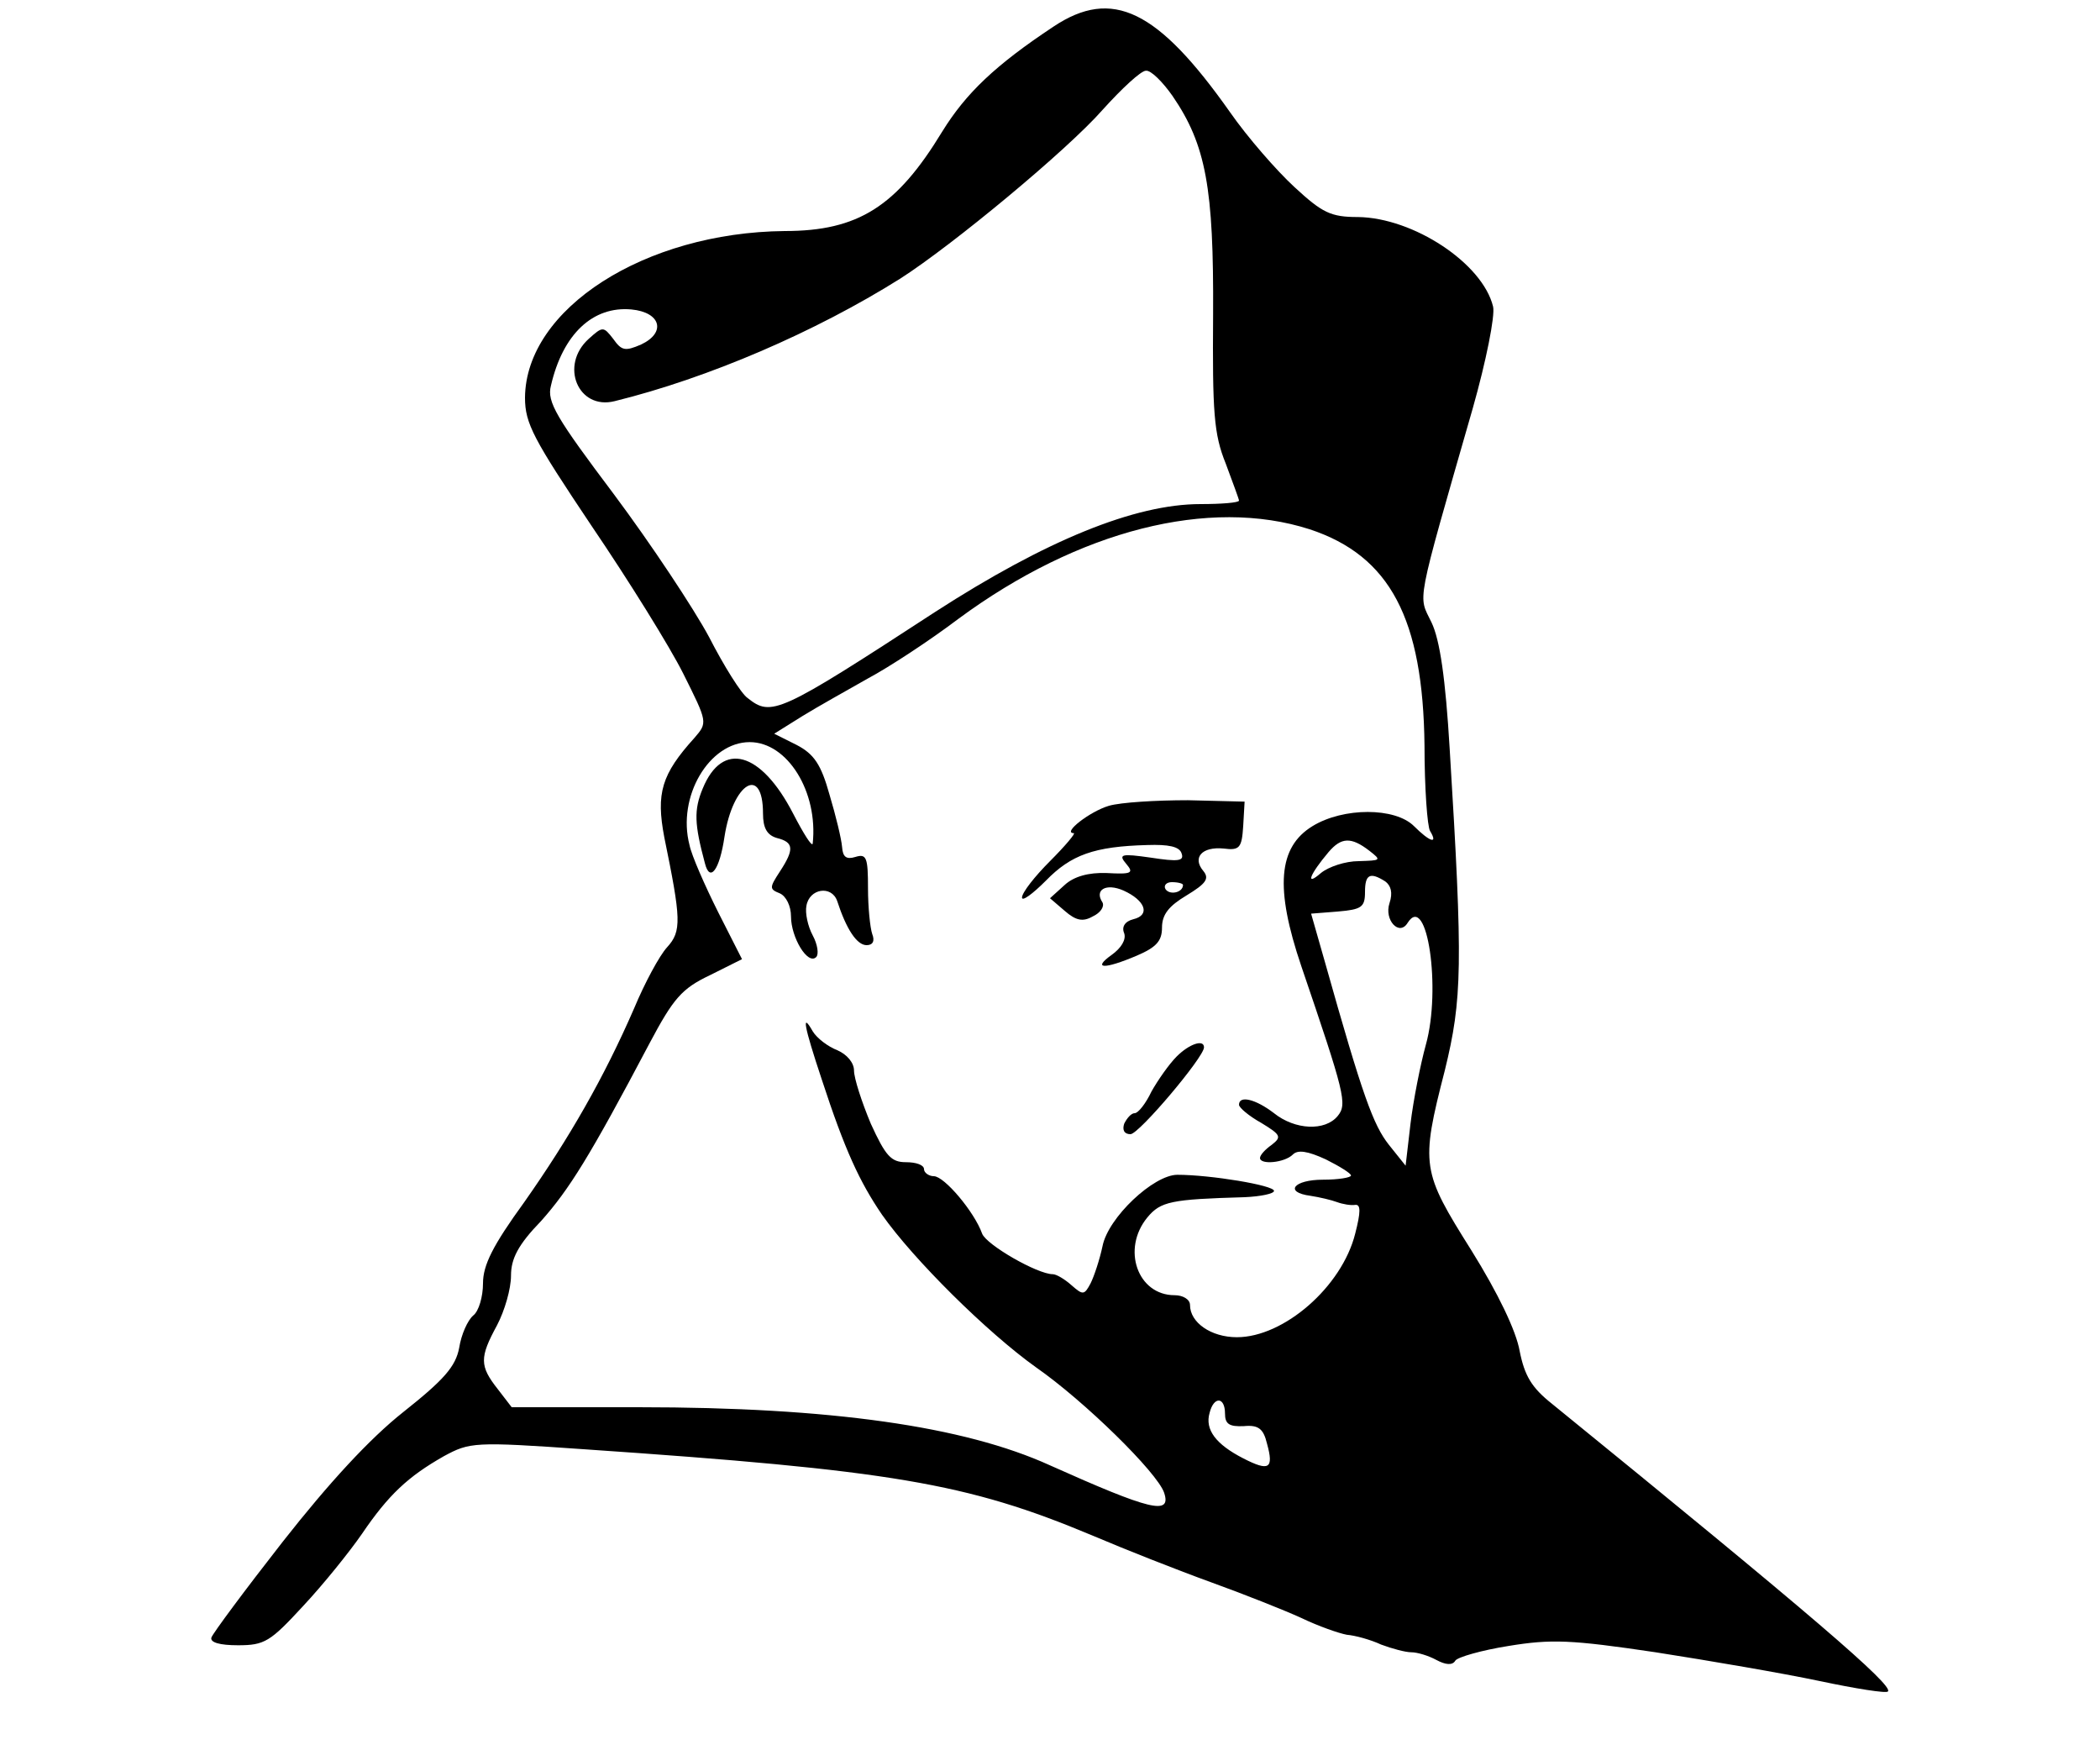 <?xml version="1.0" standalone="no"?>
<!DOCTYPE svg PUBLIC "-//W3C//DTD SVG 20010904//EN"
 "http://www.w3.org/TR/2001/REC-SVG-20010904/DTD/svg10.dtd">
<svg version="1.0" xmlns="http://www.w3.org/2000/svg"
 width="300pt" height="250pt" viewBox="0 0 300 250"
 preserveAspectRatio="xMidYMid meet">

<g transform="translate(0,250) scale(0.1,-0.1)"
fill="#000000" stroke="none">
<path d="M1505 2462 c-83 -55 -125 -95 -159 -150 -65 -107 -120 -142 -225
-142 -200 -2 -370 -111 -371 -238 0 -37 12 -59 95 -183 53 -78 112 -173 131
-211 35 -70 35 -70 16 -92 -47 -52 -55 -79 -43 -142 24 -117 25 -134 4 -157
-11 -12 -32 -51 -47 -87 -43 -99 -93 -186 -157 -277 -45 -62 -59 -90 -59 -116
0 -19 -6 -40 -14 -46 -8 -7 -17 -27 -20 -46 -5 -27 -22 -46 -80 -92 -48 -38
-106 -101 -172 -185 -54 -69 -100 -131 -102 -137 -2 -7 12 -11 38 -11 38 0 46
5 93 56 29 31 66 77 84 103 38 56 66 82 117 111 37 20 43 21 200 10 439 -30
547 -48 726 -123 47 -20 123 -50 170 -67 47 -17 105 -40 129 -51 25 -12 54
-22 65 -24 12 -1 34 -7 49 -14 16 -6 35 -11 43 -11 9 0 25 -5 36 -11 13 -7 23
-8 27 -1 3 5 38 15 76 21 61 10 89 9 210 -9 77 -12 182 -30 234 -41 52 -11 96
-18 98 -15 9 8 -111 111 -480 411 -29 23 -39 40 -46 75 -5 29 -31 83 -69 144
-71 113 -73 121 -38 257 25 102 26 150 7 459 -6 101 -14 156 -26 181 -19 40
-24 17 59 306 19 67 32 132 29 145 -15 62 -114 127 -193 128 -39 0 -51 6 -91
43 -25 23 -67 71 -92 107 -103 146 -168 178 -252 122z m170 -99 c48 -70 59
-132 58 -312 -1 -140 1 -171 18 -213 10 -27 19 -51 19 -53 0 -3 -25 -5 -55 -5
-94 0 -221 -52 -379 -154 -224 -146 -234 -150 -268 -123 -9 6 -34 46 -55 87
-22 41 -83 133 -136 204 -82 109 -96 132 -90 155 17 74 60 114 115 109 42 -4
50 -33 14 -50 -23 -10 -28 -9 -40 8 -14 18 -15 18 -35 0 -42 -38 -15 -102 37
-89 134 33 287 99 408 175 75 48 239 184 289 241 28 31 55 56 62 56 7 1 24
-16 38 -36z m196 -619 c115 -38 162 -128 164 -309 0 -60 4 -116 8 -122 12 -20
-1 -15 -23 7 -27 27 -101 27 -145 0 -49 -30 -54 -88 -16 -200 62 -182 66 -197
52 -214 -18 -22 -61 -20 -91 4 -26 20 -50 26 -50 12 0 -4 14 -16 32 -26 28
-17 29 -20 15 -31 -10 -7 -17 -15 -17 -19 0 -10 35 -7 47 5 7 7 21 5 47 -7 20
-10 36 -20 36 -23 0 -3 -18 -6 -40 -6 -42 0 -56 -18 -18 -23 13 -2 30 -6 38
-9 8 -3 20 -5 26 -4 8 1 8 -10 0 -41 -19 -76 -102 -148 -169 -148 -37 0 -67
21 -67 46 0 8 -10 14 -22 14 -53 0 -76 66 -39 111 19 23 34 26 139 29 23 1 42
5 42 9 0 8 -91 23 -138 23 -34 0 -99 -61 -107 -102 -4 -19 -12 -43 -17 -53 -9
-17 -11 -17 -27 -3 -10 9 -22 16 -27 16 -22 0 -95 42 -101 58 -11 31 -54 82
-69 82 -7 0 -14 5 -14 10 0 6 -11 10 -26 10 -21 0 -29 9 -50 55 -13 31 -24 65
-24 76 0 11 -10 23 -24 29 -13 5 -29 17 -35 27 -16 28 -13 9 13 -69 33 -101
54 -146 86 -193 45 -64 150 -168 220 -218 69 -48 173 -150 183 -179 11 -33
-20 -25 -163 39 -123 56 -314 83 -587 83 l-182 0 -20 26 c-26 33 -26 45 -1 91
11 21 20 52 20 71 0 24 10 44 43 78 40 45 69 91 155 254 34 64 46 78 86 97
l46 23 -34 67 c-19 38 -38 81 -41 96 -18 69 28 147 86 147 54 0 98 -71 90
-145 -1 -5 -13 14 -28 43 -46 89 -101 104 -129 36 -13 -31 -12 -51 3 -107 7
-28 21 -10 28 38 12 77 55 103 55 33 0 -21 6 -31 20 -35 24 -6 25 -16 4 -48
-15 -23 -15 -25 0 -31 9 -4 16 -18 16 -33 0 -30 24 -70 36 -58 4 4 2 18 -5 31
-7 13 -11 32 -9 42 4 25 36 30 44 7 13 -40 28 -63 42 -63 9 0 12 6 8 16 -3 9
-6 38 -6 65 0 44 -2 50 -18 45 -13 -4 -18 0 -19 14 -1 12 -9 45 -18 75 -12 43
-22 58 -47 71 l-32 16 40 25 c21 13 64 37 94 54 30 16 88 54 129 85 172 127
359 174 502 128z m85 -459 c18 -14 17 -14 -15 -15 -19 0 -43 -8 -54 -17 -23
-20 -16 -2 11 30 18 21 32 22 58 2z m23 -44 c8 -6 11 -16 6 -31 -8 -24 14 -48
26 -28 28 44 48 -95 26 -174 -8 -29 -18 -80 -22 -113 l-7 -60 -24 30 c-22 28
-37 68 -91 260 l-20 70 38 3 c34 3 39 6 39 28 0 25 7 29 29 15z m-229 -760 c0
-15 6 -19 27 -18 21 2 28 -4 33 -25 10 -36 3 -40 -34 -21 -39 20 -55 41 -48
65 6 24 22 23 22 -1z"/>
<path d="M1584 1349 c-27 -8 -67 -39 -50 -39 3 0 -12 -18 -34 -40 -22 -22 -40
-45 -40 -52 0 -6 15 5 34 24 36 37 69 49 145 51 30 1 46 -2 49 -12 4 -11 -5
-12 -44 -6 -42 6 -47 5 -35 -9 11 -13 8 -15 -28 -13 -26 1 -47 -5 -60 -17
l-21 -19 21 -18 c16 -14 26 -16 40 -8 11 5 17 14 14 20 -12 18 5 28 30 17 31
-14 39 -35 14 -41 -12 -3 -17 -11 -13 -20 3 -9 -4 -21 -18 -31 -28 -20 -11
-21 36 -1 28 12 36 21 36 40 0 19 10 31 35 46 28 17 33 24 24 35 -16 19 -2 35
29 32 23 -3 26 1 28 32 l2 35 -81 2 c-45 0 -96 -3 -113 -8z m106 -113 c0 -11
-19 -15 -25 -6 -3 5 1 10 9 10 9 0 16 -2 16 -4z"/>
<path d="M1681 991 c-11 -11 -27 -34 -36 -50 -8 -17 -19 -31 -24 -31 -5 0 -11
-7 -15 -15 -3 -9 0 -15 9 -15 12 0 105 110 105 124 0 12 -21 5 -39 -13z"/>
</g>
</svg>
